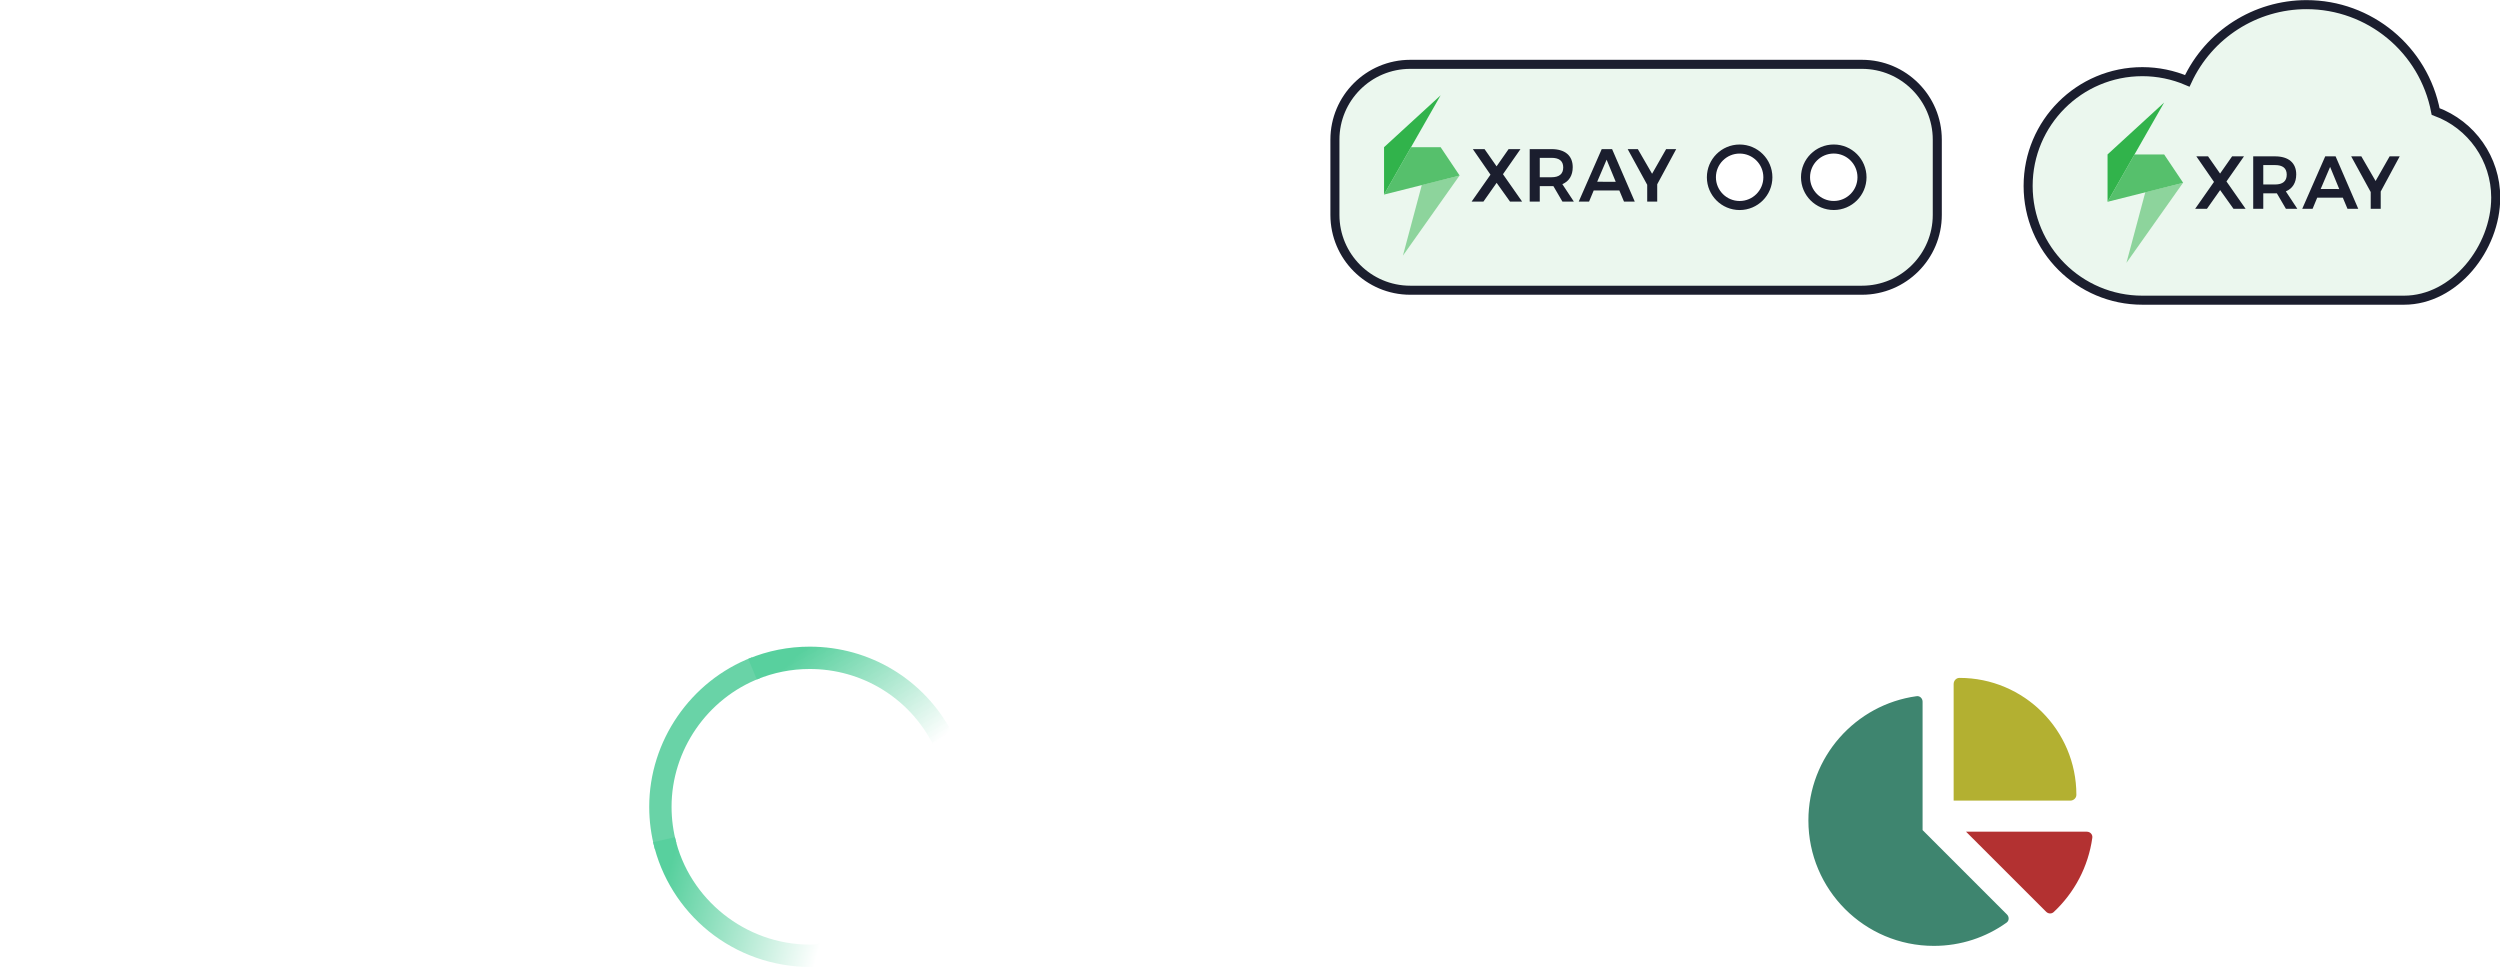 <?xml version="1.0" encoding="UTF-8" standalone="no"?>
<!-- Created with Inkscape (http://www.inkscape.org/) -->

<svg
   xmlns:dc="http://purl.org/dc/elements/1.1/"
   xmlns:cc="http://creativecommons.org/ns#"
   xmlns:rdf="http://www.w3.org/1999/02/22-rdf-syntax-ns#"
   xmlns:svg="http://www.w3.org/2000/svg"
   xmlns="http://www.w3.org/2000/svg"
   xmlns:sodipodi="http://sodipodi.sourceforge.net/DTD/sodipodi-0.dtd"
   xmlns:inkscape="http://www.inkscape.org/namespaces/inkscape"
   width="390.078mm"
   height="150.826mm"
   viewBox="0 0 1382.165 534.422"
   id="svg2"
   version="1.1"
   inkscape:version="0.91 r13725"
   sodipodi:docname="cypressXrayDark.svg">
  <defs
     id="defs4">
    <marker
       inkscape:isstock="true"
       style="overflow:visible"
       id="marker8859"
       refX="0"
       refY="0"
       orient="auto"
       inkscape:stockid="Arrow1Mend">
      <path
         inkscape:connector-curvature="0"
         transform="matrix(-0.4,0,0,-0.4,-4,0)"
         style="fill:#ffffff;fill-opacity:1;fill-rule:evenodd;stroke:#ffffff;stroke-width:1pt;stroke-opacity:1"
         d="M 0,0 5,-5 -12.5,0 5,5 0,0 Z"
         id="path8861" />
    </marker>
    <marker
       inkscape:isstock="true"
       style="overflow:visible"
       id="marker8825"
       refX="0"
       refY="0"
       orient="auto"
       inkscape:stockid="Arrow1Mend">
      <path
         inkscape:connector-curvature="0"
         transform="matrix(-0.4,0,0,-0.4,-4,0)"
         style="fill:#ffffff;fill-opacity:1;fill-rule:evenodd;stroke:#ffffff;stroke-width:1pt;stroke-opacity:1"
         d="M 0,0 5,-5 -12.5,0 5,5 0,0 Z"
         id="path8827" />
    </marker>
    <marker
       inkscape:isstock="true"
       style="overflow:visible"
       id="marker8797"
       refX="0"
       refY="0"
       orient="auto"
       inkscape:stockid="Arrow1Mend">
      <path
         inkscape:connector-curvature="0"
         transform="matrix(-0.4,0,0,-0.4,-4,0)"
         style="fill:#ffffff;fill-opacity:1;fill-rule:evenodd;stroke:#ffffff;stroke-width:1pt;stroke-opacity:1"
         d="M 0,0 5,-5 -12.5,0 5,5 0,0 Z"
         id="path8799" />
    </marker>
    <marker
       inkscape:stockid="Arrow1Mend"
       orient="auto"
       refY="0"
       refX="0"
       id="marker8454"
       style="overflow:visible"
       inkscape:isstock="true"
       inkscape:collect="always">
      <path
         id="path8456"
         d="M 0,0 5,-5 -12.5,0 5,5 0,0 Z"
         style="fill:#ffffff;fill-opacity:1;fill-rule:evenodd;stroke:#ffffff;stroke-width:1pt;stroke-opacity:1"
         transform="matrix(-0.4,0,0,-0.4,-4,0)"
         inkscape:connector-curvature="0" />
    </marker>
    <marker
       inkscape:stockid="Arrow1Mend"
       orient="auto"
       refY="0"
       refX="0"
       id="marker7644"
       style="overflow:visible"
       inkscape:isstock="true">
      <path
         id="path7646"
         d="M 0,0 5,-5 -12.5,0 5,5 0,0 Z"
         style="fill:#1b1e2e;fill-opacity:1;fill-rule:evenodd;stroke:#1b1e2e;stroke-width:1pt;stroke-opacity:1"
         transform="matrix(-0.4,0,0,-0.4,-4,0)"
         inkscape:connector-curvature="0" />
    </marker>
  </defs>
  <sodipodi:namedview
     id="base"
     pagecolor="#ffffff"
     bordercolor="#666666"
     borderopacity="1.0"
     inkscape:pageopacity="0.0"
     inkscape:pageshadow="2"
     inkscape:zoom="1"
     inkscape:cx="357.59391"
     inkscape:cy="148.3697"
     inkscape:document-units="px"
     inkscape:current-layer="layer1"
     showgrid="false"
     showguides="true"
     inkscape:guide-bbox="true"
     inkscape:window-width="1920"
     inkscape:window-height="1137"
     inkscape:window-x="-8"
     inkscape:window-y="-8"
     inkscape:window-maximized="1"
     fit-margin-top="0"
     fit-margin-left="0"
     fit-margin-right="0"
     fit-margin-bottom="0" />
  <g
     inkscape:label="Layer 1"
     inkscape:groupmode="layer"
     id="layer1"
     transform="translate(153.76,99.499)">
    <path
       id="path4862"
       d="m -97.76,291.291 0,69.475 -8.475,13.425 c 0.375,-0.95 0.475,-2.125 0.475,-2.9 l 0,-40 -32,0 0,40 c 0,8.825 7.162,16 16,16 3.875,0 7.425,-1.375 10.2,-3.675 -1.45,3.25 -2.2,6.75 -2.2,10.3 -2.725,0.9 -5.2,1.375 -8,1.375 -13.255,0 -24,-10.75 -24,-24 l 0,-80 -4,0 c -2.209,0 -4,-1.79 -4,-4 0,-2.209 1.791,-4 4,-4 l 56,0 c 2.2,0 4,1.791 4,4 0,2.21 -1.8,4 -4,4 l -4,0 z m -40,32 32,0 0,-32 -32,0 0,32 z m 116,-40 c 2.2,0 4,1.791 4,4 0,2.21 -1.8,4 -4,4 l -4,0 0,46.875 29.55,48.025 c 1.6,2.375 2.45,5.575 2.45,8.625 0,9.1 -7.375,16.475 -16.475,16.475 l -79.05,0 c -9.1,0 -16.475,-7.375 -16.475,-16.475 0,-3.05 0.85,-6.25 2.45,-8.625 l 29.55,-48.025 0,-46.875 -4,0 c -2.2,0 -4,-1.79 -4,-4 0,-2.209 1.8,-4 4,-4 l 56,0 z m -12,8 -32,0 0,48 c 0,0.525 -0.2,1.475 -0.6,2.1 l -13.475,21.9 60.15,0 -13.475,-21.9 c -0.4,-0.625 -0.6,-1.575 -0.6,-2.1 l 0,-48 z m -64,103.525 c 0,4.675 3.8,8.475 8.475,8.475 l 79.05,0 c 4.675,0 8.475,-3.8 8.475,-8.475 0,-1.575 -0.425,-3.1 -1.475,-4.425 l -11.75,-19.1 -69.775,0 -11.75,19.1 c -0.825,1.325 -1.25,2.85 -1.25,4.425 l 0,0 z"
       inkscape:connector-curvature="0"
       style="fill:#ffffff" />
    <g
       id="g8637"
       transform="matrix(0.186,0,0,0.186,203.87,257.399)">
      <path
         id="path8639"
         d="M 23.9,605.3 C 12.7,564.5 7,522 7,479.3 7,284.1 129.6,105.6 312,35.2 l 24,61.9 C 178.9,157.7 73.4,311.3 73.4,479.3 c 0,36.8 4.9,73.3 14.5,108.5 l -64,17.5 z"
         class="st0"
         inkscape:connector-curvature="0"
         style="fill:#69d3a7" />
      <linearGradient
         gradientTransform="matrix(1,0,0,-1,0,778.15)"
         y2="418.64"
         x2="796.936"
         y1="805.792"
         x1="434.707"
         gradientUnits="userSpaceOnUse"
         id="SVGID_1_-3">
        <stop
           id="stop8642"
           style="stop-color:#58D09E"
           offset="9.390000e-02" />
        <stop
           id="stop8644"
           style="stop-color:#58D09E;stop-opacity:0"
           offset="0.988" />
      </linearGradient>
      <path
         style="fill:url(#SVGID_1_-3)"
         id="path8646"
         d="m 848.9,290.7 c -71,-136.3 -210.8,-221 -364.7,-221 -54.5,0 -107.5,10.5 -157.4,31.1 L 301.3,39.5 C 359.3,15.5 420.8,3.3 484.2,3.3 663,3.3 825.3,101.6 907.8,260 l -58.9,30.7 z"
         class="st1"
         inkscape:connector-curvature="0" />
      <path
         id="path8648"
         d="m 341.7,381.1 c 38.5,0 69.9,20.5 86,56.4 l 1.3,2.8 64.7,-22 -1.4,-3.3 c -25,-61 -82.7,-98.9 -150.6,-98.9 -47.7,0 -86.5,15.3 -118.5,46.7 -31.8,31.2 -48,70.4 -48,116.7 0,45.8 16.1,84.9 48,116 32,31.4 70.8,46.7 118.5,46.7 67.8,0 125.5,-37.9 150.6,-98.9 l 1.4,-3.3 -64.8,-22 -1.2,2.9 c -14.4,35.2 -46.6,56.3 -86,56.3 -26.8,0 -49.5,-9.4 -67.4,-27.8 -18.2,-18.7 -27.3,-42.2 -27.3,-69.8 0,-27.8 9,-50.9 27.3,-70.4 17.9,-18.8 40.6,-28.1 67.4,-28.1 z"
         class="st2"
         inkscape:connector-curvature="0"
         style="fill:#ffffff" />
      <path
         id="path8650"
         d="m 1138.8,362.8 c -29.8,-31 -67.1,-46.7 -110.8,-46.7 -43.4,0 -79.1,15.4 -106.2,45.9 l 0,-40 -69.9,0 0,434.3 69.9,0 0,-160.1 c 27.1,30.4 62.8,45.9 106.2,45.9 43.7,0 81,-15.7 110.8,-46.8 29.4,-31.2 44.2,-70.2 44.2,-115.9 0,-46.3 -14.8,-85.5 -44.2,-116.6 z M 1084,549.1 c -17.9,18.5 -40.6,27.8 -67.4,27.8 -27.2,0 -49.2,-9.1 -67.4,-27.8 -18.2,-18.7 -27.3,-42.2 -27.3,-69.8 0,-28.4 8.9,-51.5 27.3,-70.4 18.2,-18.8 40.2,-27.8 67.4,-27.8 26.8,0 49.5,9.4 67.4,27.8 18,18.6 26.7,41.6 26.7,70.4 0,28.4 -8.8,51.3 -26.7,69.8 z"
         class="st2"
         inkscape:connector-curvature="0"
         style="fill:#ffffff" />
      <path
         id="path8652"
         d="m 1296.8,359.4 0,-37.4 -69.9,0 0,314 69.9,0 0,-177.1 c 0,-28.4 11.4,-50.1 34,-64.5 22.4,-14.3 49.3,-17 82.2,-8 l 4.2,1.2 0,-67.2 -2.6,-0.6 c -44.2,-10.6 -88.5,4.6 -117.8,39.6 z"
         class="st2"
         inkscape:connector-curvature="0"
         style="fill:#ffffff" />
      <path
         id="path8654"
         d="m 1598.5,316 c -46.1,0 -85.1,15.7 -116.2,46.7 -31.4,31.4 -47.3,70.6 -47.3,116.7 0,45.8 16.1,84.9 48,116 32,31.4 70.8,46.7 118.5,46.7 64.6,0 120.2,-32.8 148.7,-87.8 l 1.6,-3.2 -59.1,-26.2 -1.4,2.8 c -17.1,33.1 -50,52.9 -87.9,52.9 -49.2,0 -86.8,-30 -97,-76.9 l 253.5,0 0.3,-3 c 5.5,-50.7 -7.6,-94.6 -38.7,-130.6 -31.1,-35.9 -72.5,-54.1 -123,-54.1 z m -90.1,131.7 c 12.4,-42.9 47.4,-70.3 90.1,-70.3 43.9,0 78.9,27.4 90.2,70.3 l -180.3,0 z"
         class="st2"
         inkscape:connector-curvature="0"
         style="fill:#ffffff" />
      <path
         id="path8656"
         d="m 1946.8,449.4 c -38.1,-7.1 -71,-13.4 -71,-39.9 0,-21 22.4,-35.7 54.4,-35.7 35.4,0 54.7,15.2 59.3,46.4 l 0.5,3.5 69.9,-14.6 -0.5,-3.2 c -9.4,-55.5 -58.9,-90 -129.1,-90 -35.3,0 -65.1,9.1 -88.7,27.1 -24.1,17.9 -36.3,41.2 -36.3,69.5 0,40.9 25.9,71.6 69.4,82.1 11.3,2.6 23.2,4.8 34.7,6.9 43.3,7.9 84.2,15.4 84.2,44.5 0,22.5 -26.1,38.1 -63.5,38.1 -38,0 -59,-15.2 -64.1,-46.5 l -0.6,-3.5 -69.8,14.6 0.6,3.2 c 10.2,56.3 60.2,89.9 133.9,89.9 37.4,0 69.5,-9.3 95.2,-27.7 25.7,-18.1 38.7,-41.5 38.7,-69.5 0.2,-73.1 -64.8,-85.4 -117.2,-95.2 z"
         class="st2"
         inkscape:connector-curvature="0"
         style="fill:#ffffff" />
      <path
         id="path8658"
         d="m 2249.6,449.4 c -38.1,-7.1 -71,-13.4 -71,-39.9 0,-21 22.4,-35.7 54.4,-35.7 35.4,0 54.7,15.2 59.3,46.4 l 0.5,3.5 69.9,-14.6 -0.5,-3.2 c -9.4,-55.5 -58.9,-90 -129.1,-90 -35.3,0 -65.1,9.1 -88.7,27.1 -24.1,17.9 -36.3,41.2 -36.3,69.5 0,40.9 25.9,71.6 69.4,82.1 11.3,2.6 23.2,4.8 34.7,6.9 43.3,7.9 84.2,15.4 84.2,44.5 0,22.5 -26.1,38.1 -63.5,38.1 -38,0 -59,-15.2 -64.1,-46.5 l -0.6,-3.5 -69.8,14.6 0.6,3.2 c 10.2,56.3 60.2,89.9 133.9,89.9 37.4,0 69.5,-9.3 95.3,-27.7 25.7,-18.1 38.7,-41.5 38.7,-69.5 0.1,-73.1 -65,-85.4 -117.3,-95.2 z"
         class="st2"
         inkscape:connector-curvature="0"
         style="fill:#ffffff" />
      <path
         id="path8660"
         d="M 746.8,322 654.6,555.3 561.9,322 486,322 616.1,640.4 523.5,864.9 589.9,878.1 818.6,322 l -71.8,0 z"
         class="st2"
         inkscape:connector-curvature="0"
         style="fill:#ffffff" />
      <linearGradient
         gradientTransform="matrix(1,0,0,-1,0,778.15)"
         y2="-101.769"
         x2="693.948"
         y1="82.424"
         x1="1.925"
         gradientUnits="userSpaceOnUse"
         id="SVGID_00000032612182648562260020000018097195755536511150_">
        <stop
           id="stop8663"
           style="stop-color:#58D09E"
           offset="7.740000e-02" />
        <stop
           id="stop8665"
           style="stop-color:#FFFFFF"
           offset="0.762" />
      </linearGradient>
      <path
         id="path8667"
         d="m 535.4,836 -16.2,39.1 c -3.2,7.7 -10.6,13 -18.8,13.4 -5.5,0.2 -11,0.4 -16.5,0.4 C 293.6,888.8 125.2,754.6 83.4,569.7 L 18.6,584.3 C 42,688 100.8,782.1 184.1,849.4 c 84.3,68 190.4,105.6 299,105.8 0.2,0 1,0 1,0 6.4,0 12.7,-0.2 19,-0.4 34.1,-1.4 64.5,-22.8 77.5,-54.4 L 601.7,849.2 535.4,836 Z"
         style="fill:url(#SVGID_00000032612182648562260020000018097195755536511150_)"
         inkscape:connector-curvature="0" />
    </g>
    <g
       id="g4367"
       transform="translate(92,-6)"
       style="stroke:#ffffff;stroke-opacity:1;stroke-width:3;stroke-miterlimit:4;stroke-dasharray:none">
      <path
         style="fill:#b3b031;fill-opacity:1;stroke:#ffffff;stroke-opacity:1;stroke-width:3;stroke-miterlimit:4;stroke-dasharray:none"
         id="path4356"
         d="m 832.844,350.642 0,-65.957 c 0,-2.657 2.067,-4.901 4.724,-4.901 36.521,0 66.134,29.613 66.134,66.134 0,2.657 -2.244,4.724 -4.901,4.724 l -65.957,0 z"
         inkscape:connector-curvature="0" />
      <path
         style="fill:#3e856f;fill-opacity:1;stroke:#ffffff;stroke-opacity:1;stroke-width:3;stroke-miterlimit:4;stroke-dasharray:none"
         id="path4354"
         d="m 752.539,360.09 c 0,-35.813 26.601,-65.455 61.115,-70.179 2.716,-0.384 5.019,1.801 5.019,4.547 l 0,70.356 46.205,46.205 c 1.978,1.978 1.83,5.226 -0.443,6.82 -11.573,8.267 -25.745,13.109 -41.039,13.109 -39.119,0 -70.858,-31.709 -70.858,-70.858 z"
         inkscape:connector-curvature="0" />
      <path
         style="fill:#b33131;fill-opacity:1;stroke:#ffffff;stroke-opacity:1;stroke-width:3;stroke-miterlimit:4;stroke-dasharray:none"
         id="path4343"
         d="m 907.954,364.814 c 2.746,0 4.901,2.303 4.547,5.019 -2.273,16.504 -10.215,31.177 -21.818,42.013 -1.771,1.653 -4.547,1.535 -6.259,-0.207 l -46.855,-46.825 70.386,0 z"
         inkscape:connector-curvature="0" />
    </g>
    <path
       style="fill:none;fill-rule:evenodd;stroke:#ffffff;stroke-width:5;stroke-linecap:butt;stroke-linejoin:miter;stroke-miterlimit:4;stroke-dasharray:none;stroke-opacity:1;marker-end:url(#marker8825)"
       d="m 25.858,347.474 125.463,0"
       id="path4381"
       inkscape:connector-curvature="0"
       sodipodi:nodetypes="cc" />
    <path
       sodipodi:nodetypes="cc"
       inkscape:connector-curvature="0"
       id="path4975"
       d="m 675.858,347.474 125.463,0"
       style="fill:none;fill-rule:evenodd;stroke:#ffffff;stroke-width:5;stroke-linecap:butt;stroke-linejoin:miter;stroke-miterlimit:4;stroke-dasharray:none;stroke-opacity:1;marker-end:url(#marker8797)" />
    <g
       id="g5585"
       transform="translate(54,60)">
      <path
         style="fill:#ebf7ee;fill-opacity:1;stroke:#1b1e2e;stroke-width:5;stroke-miterlimit:4;stroke-dasharray:none;stroke-opacity:1"
         sodipodi:nodetypes="sssssssssssssssssss"
         inkscape:connector-curvature="0"
         d="m 571.898,-123.93 c -22.961,0 -41.629,18.668 -41.629,41.629 l 0,41.629 c 0,22.961 18.668,41.629 41.629,41.629 l 249.773,0 c 22.961,0 41.629,-18.668 41.629,-41.629 l 0,-41.629 c 0,-22.961 -18.668,-41.629 -41.629,-41.629 z m 182.126,46.832 c 8.622,0 15.611,6.989 15.611,15.611 0,8.622 -6.989,15.611 -15.611,15.611 -8.622,0 -15.611,-6.989 -15.611,-15.611 0,-8.622 6.989,-15.611 15.611,-15.611 z m 36.425,15.611 c -0.008,-8.627 6.983,-15.626 15.611,-15.626 8.627,0 15.619,6.998 15.611,15.626 -0.008,8.616 -6.995,15.596 -15.611,15.596 -8.616,0 -15.602,-6.98 -15.611,-15.596 z"
         id="path5466" />
      <g
         transform="matrix(0.501,0,0,0.501,139.751,-55.261)"
         id="g4372">
        <path
           d="m 944.602,-43.515 13.274,19.016 13.274,-19.016 13.108,0 -19.328,27.692 21.118,30.21 -13.358,0 -14.751,-20.681 -14.564,20.682 -13.024,0 20.806,-29.69 -19.474,-28.213 12.92,0 z m 85.928,57.903 -9.966,-17.061 c -0.693,0.06 -1.388,0.06 -2.08,0 l -12.942,0 0,17.061 -11.109,0 0,-57.904 24.051,0 c 14.918,0 23.428,7.178 23.428,19.932 0,9.113 -4.036,15.625 -11.464,18.726 l 12.692,19.246 -12.609,0 z m -24.967,-26.861 13.004,0 c 8.322,0 12.858,-3.537 12.858,-10.82 0,-7.282 -4.618,-10.589 -12.858,-10.589 l -13.025,0 0,21.43 0.018,0 z m 87.759,14.564 -28.255,0 -5.118,12.297 -11.422,0 25.383,-57.904 11.443,0 25.009,57.904 -11.88,0 -5.16,-12.297 z m -3.954,-9.529 -10.07,-24.426 -10.403,24.363 20.473,0.06 z m 45.773,2.746 0,19.079 -11.048,0 0,-18.538 -21.554,-39.364 11.214,0 15.729,27.214 15.5,-27.214 11.111,0 -20.952,38.824 z"
           id="path12"
           inkscape:connector-curvature="0"
           style="fill:#1b1e2e;fill-opacity:1" />
        <g
           id="g4316"
           transform="matrix(1.441,0,0,1.441,910.922,-515.087)">
          <path
             style="opacity:0.5;fill:#31b34b"
             inkscape:connector-curvature="0"
             id="path6"
             d="m 4.207,347.509 -28.879,7.219 -14.46,54.095 z" />
          <path
             style="fill:#31b34b"
             inkscape:connector-curvature="0"
             id="path10"
             d="m -53.591,325.787 0,36.202 43.338,-75.941 z" />
          <path
             inkscape:connector-curvature="0"
             id="path4146"
             d="m -32.933,325.786 -20.658,36.202 0,0.085 57.803,-14.566 0.094,0 -14.554,-21.707 -22.685,0 z"
             style="opacity:0.8;fill:#31b34b" />
        </g>
      </g>
    </g>
    <g
       id="g5594"
       transform="translate(-46,0)">
      <g
         style="fill:#ebf7ee;fill-opacity:1;stroke:#1b1e2e;stroke-width:4.353;stroke-miterlimit:4;stroke-dasharray:none;stroke-opacity:1"
         inkscape:label="Ebene 1"
         id="layer1-9"
         transform="matrix(1.149,0,0,1.149,797.94,-320.228)">
        <path
           inkscape:connector-curvature="0"
           id="path1044"
           style="fill:#ebf7ee;fill-opacity:1;stroke:#1b1e2e;stroke-width:4.353;stroke-miterlimit:4;stroke-dasharray:none;stroke-opacity:1"
           d="m 321.573,194.338 c -24.633,0.012 -47.018,14.323 -57.367,36.676 -6.825,-2.919 -14.171,-4.426 -21.595,-4.43 -30.367,0 -54.984,24.617 -54.984,54.984 0,30.367 24.617,54.983 54.984,54.983 l 125.884,0 c 24.371,-3e-5 44.127,-25.032 44.127,-49.402 -0.011,-18.496 -11.556,-35.022 -28.919,-41.396 -5.683,-29.83 -31.763,-51.412 -62.13,-51.414 z"
           sodipodi:nodetypes="cccsccccc" />
      </g>
      <g
         id="g5569"
         transform="matrix(0.501,0,0,0.501,639.751,8.739)">
        <path
           style="fill:#1b1e2e;fill-opacity:1"
           inkscape:connector-curvature="0"
           id="path5571"
           d="m 944.602,-43.515 13.274,19.016 13.274,-19.016 13.108,0 -19.328,27.692 21.118,30.21 -13.358,0 -14.751,-20.681 -14.564,20.682 -13.024,0 20.806,-29.69 -19.474,-28.213 12.92,0 z m 85.928,57.903 -9.966,-17.061 c -0.693,0.06 -1.388,0.06 -2.08,0 l -12.942,0 0,17.061 -11.109,0 0,-57.904 24.051,0 c 14.918,0 23.428,7.178 23.428,19.932 0,9.113 -4.036,15.625 -11.464,18.726 l 12.692,19.246 -12.609,0 z m -24.967,-26.861 13.004,0 c 8.322,0 12.858,-3.537 12.858,-10.82 0,-7.282 -4.618,-10.589 -12.858,-10.589 l -13.025,0 0,21.43 0.018,0 z m 87.759,14.564 -28.255,0 -5.118,12.297 -11.422,0 25.383,-57.904 11.443,0 25.009,57.904 -11.88,0 -5.16,-12.297 z m -3.954,-9.529 -10.07,-24.426 -10.403,24.363 20.473,0.06 z m 45.773,2.746 0,19.079 -11.048,0 0,-18.538 -21.554,-39.364 11.214,0 15.729,27.214 15.5,-27.214 11.111,0 -20.952,38.824 z" />
        <g
           transform="matrix(1.441,0,0,1.441,910.922,-515.087)"
           id="g5573">
          <path
             d="m 4.207,347.509 -28.879,7.219 -14.46,54.095 z"
             id="path5575"
             inkscape:connector-curvature="0"
             style="opacity:0.5;fill:#31b34b" />
          <path
             d="m -53.591,325.787 0,36.202 43.338,-75.941 z"
             id="path5577"
             inkscape:connector-curvature="0"
             style="fill:#31b34b" />
          <path
             style="opacity:0.8;fill:#31b34b"
             d="m -32.933,325.786 -20.658,36.202 0,0.085 57.803,-14.566 0.094,0 -14.554,-21.707 -22.685,0 z"
             id="path5579"
             inkscape:connector-curvature="0" />
        </g>
      </g>
    </g>
    <path
       sodipodi:nodetypes="csc"
       inkscape:connector-curvature="0"
       id="path5712"
       d="m 925.876,246.205 c 0,-62.032 39.324,-62.55 94.988,-62.55 44.798,0 76.012,0.01 76.012,-98.913"
       style="fill:none;fill-rule:evenodd;stroke:#ffffff;stroke-width:5;stroke-linecap:butt;stroke-linejoin:miter;stroke-miterlimit:4;stroke-dasharray:none;stroke-dashoffset:0;stroke-opacity:1;marker-end:url(#marker8859)" />
    <path
       style="fill:none;fill-rule:evenodd;stroke:#ffffff;stroke-width:5;stroke-linecap:butt;stroke-linejoin:miter;stroke-miterlimit:4;stroke-dasharray:none;stroke-dashoffset:0;stroke-opacity:1;marker-end:url(#marker8454)"
       d="m 924.904,246.205 c 0,-62.032 -39.324,-62.55 -94.988,-62.55 -44.798,0 -76.012,0.01 -76.012,-98.913"
       id="path8452"
       inkscape:connector-curvature="0"
       sodipodi:nodetypes="csc" />
  </g>
  <style
     id="style4137"
     type="text/css">
	.st0{fill:#69D3A7;}
	.st1{fill:url(#SVGID_1_);}
	.st2{fill:#FFFFFF;}
	.st3{fill:url(#SVGID_00000170257777503591623190000012030199007927980729_);}
</style>
  <style
     id="style4196"
     type="text/css">
	.st0{fill:#69D3A7;}
	.st1{fill:url(#SVGID_1_);}
	.st2{fill:#1B1E2E;}
	.st3{fill:url(#SVGID_00000000930500662690563170000002800711718681554086_);}
</style>
  <style
     id="style8635"
     type="text/css">
	.st0{fill:#69D3A7;}
	.st1{fill:url(#SVGID_1_);}
	.st2{fill:#FFFFFF;}
	.st3{fill:url(#SVGID_00000170257777503591623190000012030199007927980729_);}
</style>
</svg>
